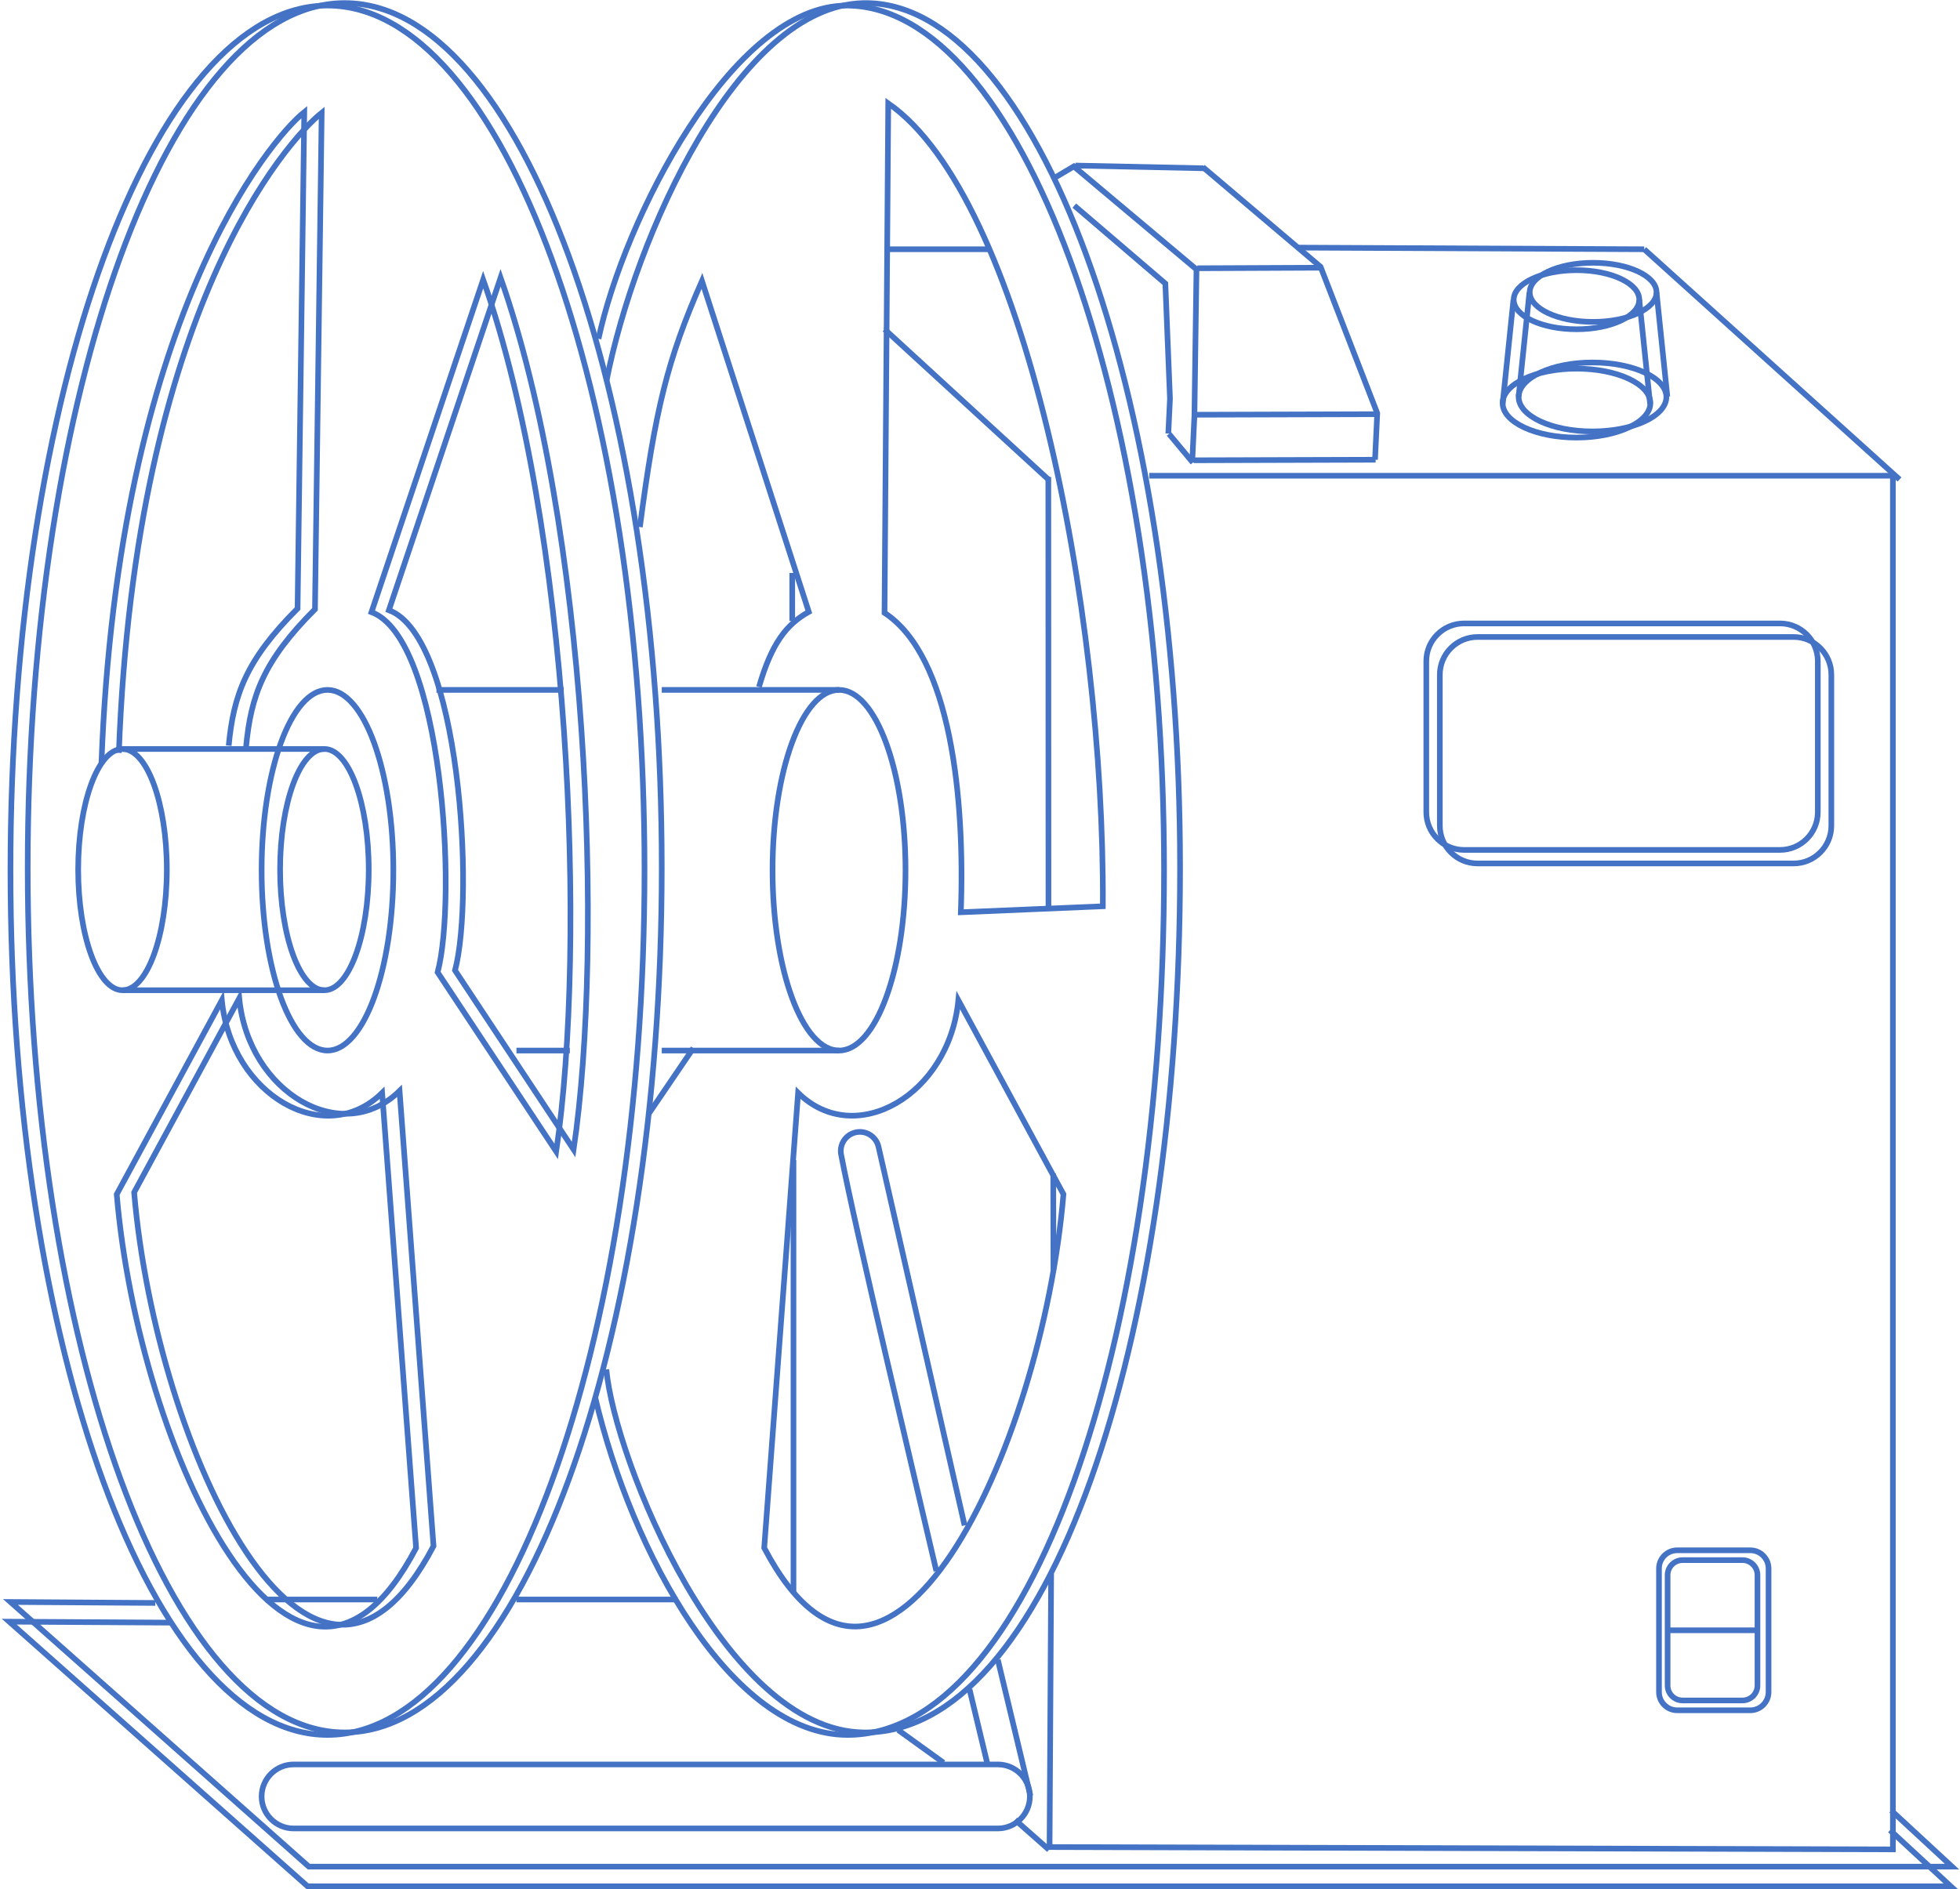 <?xml version="1.0" encoding="UTF-8"?> <svg xmlns="http://www.w3.org/2000/svg" xmlns:xlink="http://www.w3.org/1999/xlink" width="1592" height="1535" xml:space="preserve" overflow="hidden"><defs><clipPath id="clip0"><rect x="2209" y="693" width="1592" height="1535"></rect></clipPath></defs><g clip-path="url(#clip0)" transform="translate(-2209 -693)"><path d="M3751.89 1082.53 3544.5 895.5" stroke="#4472C4" stroke-width="4.583" stroke-miterlimit="8" fill="none" fill-rule="evenodd"></path><path d="M1459.33 0.792 1577 0 1334.66 215 0 215 49.291 169.425" stroke="#4472C4" stroke-width="4.583" stroke-miterlimit="8" fill="none" fill-rule="evenodd" transform="matrix(-1 0 0 1 3794.5 1994.5)"></path><path d="M0 1.325 281 0" stroke="#4472C4" stroke-width="4.583" stroke-miterlimit="8" fill="none" fill-rule="evenodd" transform="matrix(1 0 0 -1 3263.5 895.5)"></path><path d="M3142.46 1079.5 3746.5 1079.5 3746.5 2195.5 3061.5 2193.61C3061.93 2121.78 3062.36 2043.33 3062.79 1971.51" stroke="#4472C4" stroke-width="4.583" stroke-miterlimit="8" fill="none" fill-rule="evenodd"></path><path d="M3033.5 2171.5 3061.04 2195.81" stroke="#4472C4" stroke-width="4.583" stroke-miterlimit="8" fill="none" fill-rule="evenodd"></path><path d="M2695.15 968.229C2715.5 872.354 2803.57 696.627 2897.33 697.504 3036.19 698.802 3154.5 1012.02 3154.5 1400 3154.5 1787.98 3044.52 2102.66 2897.33 2102.5 2803.02 2102.4 2722.12 1954.85 2692.5 1828.49" stroke="#4472C4" stroke-width="4.583" stroke-miterlimit="8" fill="none" fill-rule="evenodd"></path><path d="M3060.53 1082.53 2927.5 960.5" stroke="#4472C4" stroke-width="4.583" stroke-miterlimit="8" fill="none" fill-rule="evenodd"></path><path d="M2217.5 1400C2217.5 1012.02 2332.79 697.5 2475 697.5 2617.21 697.5 2732.5 1012.02 2732.5 1400 2732.5 1787.98 2617.21 2102.5 2475 2102.5 2332.79 2102.5 2217.5 1787.98 2217.5 1400Z" stroke="#4472C4" stroke-width="4.583" stroke-miterlimit="8" fill="none" fill-rule="evenodd"></path><path d="M2421.5 1400C2421.5 1319.09 2445.45 1253.5 2475 1253.5 2504.55 1253.5 2528.5 1319.09 2528.5 1400 2528.5 1480.91 2504.55 1546.5 2475 1546.5 2445.45 1546.5 2421.5 1480.91 2421.5 1400Z" stroke="#4472C4" stroke-width="4.583" stroke-miterlimit="8" fill="none" fill-rule="evenodd"></path><path d="M2836.5 1400C2836.5 1319.09 2860.68 1253.5 2890.5 1253.5 2920.32 1253.5 2944.5 1319.09 2944.5 1400 2944.5 1480.91 2920.32 1546.5 2890.5 1546.5 2860.68 1546.5 2836.5 1480.91 2836.5 1400Z" stroke="#4472C4" stroke-width="4.583" stroke-miterlimit="8" fill="none" fill-rule="evenodd"></path><path d="M0 0 43.35 0" stroke="#4472C4" stroke-width="4.583" stroke-miterlimit="8" fill="none" fill-rule="evenodd" transform="matrix(-1 0 0 1 2671.85 1546.5)"></path><path d="M2666.91 1253.5 2563.5 1253.5" stroke="#4472C4" stroke-width="4.583" stroke-miterlimit="8" fill="none" fill-rule="evenodd"></path><path d="M2272.5 1399.5C2272.5 1345.38 2288.62 1301.5 2308.5 1301.5 2328.38 1301.5 2344.5 1345.38 2344.5 1399.5 2344.5 1453.62 2328.38 1497.5 2308.5 1497.5 2288.62 1497.5 2272.5 1453.62 2272.5 1399.5Z" stroke="#4472C4" stroke-width="4.583" stroke-miterlimit="8" fill="none" fill-rule="evenodd"></path><path d="M2436.5 1399.5C2436.5 1345.38 2452.62 1301.5 2472.5 1301.5 2492.38 1301.5 2508.5 1345.38 2508.5 1399.5 2508.5 1453.62 2492.38 1497.5 2472.5 1497.5 2452.62 1497.5 2436.5 1453.62 2436.5 1399.5Z" stroke="#4472C4" stroke-width="4.583" stroke-miterlimit="8" fill="none" fill-rule="evenodd"></path><path d="M0 0 164.075 0" stroke="#4472C4" stroke-width="4.583" stroke-miterlimit="8" fill="none" fill-rule="evenodd" transform="matrix(-1 0 0 1 2472.57 1497.5)"></path><path d="M0 0 164.075 0" stroke="#4472C4" stroke-width="4.583" stroke-miterlimit="8" fill="none" fill-rule="evenodd" transform="matrix(-1 0 0 1 2472.57 1301.5)"></path><path d="M3489.5 912.5C3517.67 912.5 3540.5 923.245 3540.5 936.5 3540.5 949.755 3517.67 960.5 3489.5 960.5 3461.33 960.5 3438.5 949.755 3438.5 936.5 3438.5 923.245 3461.33 912.5 3489.5 912.5Z" stroke="#4472C4" stroke-width="4.583" stroke-miterlimit="8" fill="none" fill-rule="evenodd"></path><path d="M3489.5 992.5C3522.64 992.5 3549.5 1005.04 3549.5 1020.5 3549.5 1035.96 3522.64 1048.5 3489.5 1048.5 3456.36 1048.5 3429.5 1035.96 3429.5 1020.5 3429.5 1005.04 3456.36 992.5 3489.5 992.5Z" stroke="#4472C4" stroke-width="4.583" stroke-miterlimit="8" fill="none" fill-rule="evenodd"></path><path d="M0 0 8.79 84.735" stroke="#4472C4" stroke-width="4.583" stroke-miterlimit="8" fill="none" fill-rule="evenodd" transform="matrix(1 0 0 -1 3429.5 1021.24)"></path><path d="M3549.29 1021.24 3540.5 936.5" stroke="#4472C4" stroke-width="4.583" stroke-miterlimit="8" fill="none" fill-rule="evenodd"></path><path d="M2701.63 1002.42C2724.64 885.341 2808.42 697.701 2910.23 695.521 3050.15 692.526 3167.5 1010.03 3167.5 1398 3167.5 1785.97 3059.44 2102.82 2910.23 2100.49 2796.78 2098.72 2708.11 1878.66 2701.5 1805.54" stroke="#4472C4" stroke-width="4.583" stroke-miterlimit="8" fill="none" fill-rule="evenodd"></path><path d="M2231.5 1398C2231.5 1010.02 2346.79 695.5 2489 695.5 2631.21 695.5 2746.5 1010.02 2746.5 1398 2746.5 1785.98 2631.21 2100.5 2489 2100.5 2346.79 2100.5 2231.5 1785.98 2231.5 1398Z" stroke="#4472C4" stroke-width="4.583" stroke-miterlimit="8" fill="none" fill-rule="evenodd"></path><path d="M3367.5 1230.17C3367.5 1213.23 3381.23 1199.5 3398.17 1199.5L3654.83 1199.5C3671.77 1199.5 3685.5 1213.23 3685.5 1230.17L3685.5 1352.83C3685.5 1369.77 3671.77 1383.5 3654.83 1383.5L3398.17 1383.5C3381.23 1383.5 3367.5 1369.77 3367.5 1352.83Z" stroke="#4472C4" stroke-width="4.583" stroke-miterlimit="8" fill="none" fill-rule="evenodd"></path><path d="M2969.55 1969.33C2952.64 1896.68 2903.52 1690.54 2892.31 1631.58 2890.39 1623.23 2895.61 1614.9 2903.96 1612.99L2903.96 1612.99C2912.31 1611.07 2920.64 1616.29 2922.56 1624.64L2992.48 1932.29" stroke="#4472C4" stroke-width="4.583" stroke-miterlimit="8" fill="none" fill-rule="evenodd"></path><path d="M2447.5 2178.5C2433.14 2178.5 2421.5 2166.86 2421.5 2152.5L2421.5 2152.5C2421.5 2138.14 2433.14 2126.5 2447.5 2126.5L3019.5 2126.5C3033.86 2126.5 3045.5 2138.14 3045.5 2152.5L3045.5 2152.5C3045.5 2166.86 3033.86 2178.5 3019.5 2178.5Z" stroke="#4472C4" stroke-width="4.583" stroke-miterlimit="8" fill="none" fill-rule="evenodd"></path><path d="M2291.39 1313.37C2304.75 952.582 2428.48 806.143 2456.14 784.042L2450.7 1187.39C2408.66 1229.45 2398.69 1257.88 2394.77 1298.8" stroke="#4472C4" stroke-width="4.583" stroke-miterlimit="8" fill="none" fill-rule="evenodd"></path><path d="M0 232.779C144.354 141.494 458.878 16.823 671.808 0L461.548 192.425C418.36 148.306 221.153 222.523 172.15 261.885L0 232.779Z" stroke="#4472C4" stroke-width="4.583" stroke-miterlimit="8" fill="none" fill-rule="evenodd" transform="matrix(-0.405 -0.914 -0.914 0.405 2873.54 1534.23)"></path><path d="M28.698 186.655C170.132 32.237 433.308-101.518 396.645 107.698L149 383.547C140.206 318.985 52.914 307.204 0 363.584L28.698 186.655Z" stroke="#4472C4" stroke-width="4.583" stroke-miterlimit="8" fill="none" fill-rule="evenodd" transform="matrix(0.792 0.611 0.611 -0.792 2167.03 1793.59)"></path><path d="M2305.54 1304.68C2318.89 943.89 2442.63 806.728 2470.28 784.626L2464.84 1187.98C2422.8 1230.03 2412.83 1258.46 2408.91 1299.38" stroke="#4472C4" stroke-width="4.583" stroke-miterlimit="8" fill="none" fill-rule="evenodd"></path><path d="M28.698 186.655C170.132 32.237 433.308-101.518 396.645 107.698L149 383.547C140.206 318.985 52.914 307.204 0 363.584L28.698 186.655Z" stroke="#4472C4" stroke-width="4.583" stroke-miterlimit="8" fill="none" fill-rule="evenodd" transform="matrix(0.792 0.611 0.611 -0.792 2181.18 1792.02)"></path><path d="M0 232.779C144.354 141.494 458.878 16.823 671.808 0L461.548 192.425C418.36 148.306 221.153 222.523 172.15 261.885L0 232.779Z" stroke="#4472C4" stroke-width="4.583" stroke-miterlimit="8" fill="none" fill-rule="evenodd" transform="matrix(-0.405 -0.914 -0.914 0.405 2887.68 1532.66)"></path><path d="M0 300.145C182.71 139.71 477.182-28.855 607.262 4.185L296.409 277.872C233.886 260.233 138.905 327.93 71.94 390.511L0 300.145Z" stroke="#4472C4" stroke-width="4.583" stroke-miterlimit="8" fill="none" fill-rule="evenodd" transform="matrix(-0.655 -0.755 -0.755 0.655 3331.39 1232.69)"></path><path d="M2728.74 1121.2C2741.28 1025.65 2751 985.302 2779.16 921.242L2865.94 1190.1C2847.82 1200.24 2835.77 1215.55 2825.49 1251.08" stroke="#4472C4" stroke-width="4.583" stroke-miterlimit="8" fill="none" fill-rule="evenodd"></path><path d="M3072.79 1663.25C3055.16 1871.91 2928.52 2138.58 2829.73 1950.55L2857.26 1580.87C2903.67 1626.61 2979.97 1582.61 2987.42 1505.65L3072.79 1663.25Z" stroke="#4472C4" stroke-width="4.583" stroke-miterlimit="8" fill="none" fill-rule="evenodd"></path><path d="M3082.5 827.5 3186.61 829.712" stroke="#4472C4" stroke-width="4.583" stroke-miterlimit="8" fill="none" fill-rule="evenodd"></path><path d="M0 0 100.13 0.439" stroke="#4472C4" stroke-width="4.583" stroke-miterlimit="8" fill="none" fill-rule="evenodd" transform="matrix(1 0 0 -1 3181.5 910.939)"></path><path d="M0 0 147.841 0.439" stroke="#4472C4" stroke-width="4.583" stroke-miterlimit="8" fill="none" fill-rule="evenodd" transform="matrix(1 0 0 -1 3180.5 1029.94)"></path><path d="M0 0 147.841 0.439" stroke="#4472C4" stroke-width="4.583" stroke-miterlimit="8" fill="none" fill-rule="evenodd" transform="matrix(1 0 0 -1 3178.5 1066.94)"></path><path d="M3081.6 860.051 3155.54 923.353 3159.31 1016.84 3157.95 1045.24" stroke="#4472C4" stroke-width="4.583" stroke-miterlimit="8" fill="none" fill-rule="evenodd"></path><path d="M3065.91 837.295 3081.22 828.19 3180.84 911.875 3179.16 1030.82 3177.36 1068.57" stroke="#4472C4" stroke-width="4.583" stroke-miterlimit="8" fill="none" fill-rule="evenodd"></path><path d="M3185.98 828.723 3281.63 909.757 3327.66 1028.7 3325.86 1066.45" stroke="#4472C4" stroke-width="4.583" stroke-miterlimit="8" fill="none" fill-rule="evenodd"></path><path d="M2628.5 1992.5 2759.31 1992.5" stroke="#4472C4" stroke-width="4.583" stroke-miterlimit="8" fill="none" fill-rule="evenodd"></path><path d="M2424.5 1992.5 2515.44 1992.5" stroke="#4472C4" stroke-width="4.583" stroke-miterlimit="8" fill="none" fill-rule="evenodd"></path><path d="M2938.5 2098.5 2975.39 2125.08" stroke="#4472C4" stroke-width="4.583" stroke-miterlimit="8" fill="none" fill-rule="evenodd"></path><path d="M0 0 0 38.976" stroke="#4472C4" stroke-width="4.583" stroke-miterlimit="8" fill="none" fill-rule="evenodd" transform="matrix(1 0 0 -1 2852.5 1197.48)"></path><path d="M0 0 0 350.787" stroke="#4472C4" stroke-width="4.583" stroke-miterlimit="8" fill="none" fill-rule="evenodd" transform="matrix(1 0 0 -1 2853.5 1986.29)"></path><path d="M0 0 84.449 0" stroke="#4472C4" stroke-width="4.583" stroke-miterlimit="8" fill="none" fill-rule="evenodd" transform="matrix(-1 0 0 1 3011.95 895.5)"></path><path d="M3064.5 1646.5 3064.64 1724.45" stroke="#4472C4" stroke-width="4.583" stroke-miterlimit="8" fill="none" fill-rule="evenodd"></path><path d="M0 0 144.159 0" stroke="#4472C4" stroke-width="4.583" stroke-miterlimit="8" fill="none" fill-rule="evenodd" transform="matrix(-1 0 0 1 2890.66 1546.5)"></path><path d="M0 0 144.159 0" stroke="#4472C4" stroke-width="4.583" stroke-miterlimit="8" fill="none" fill-rule="evenodd" transform="matrix(-1 0 0 1 2890.66 1253.5)"></path><path d="M3060.5 1080.5 3060.61 1429.72" stroke="#4472C4" stroke-width="4.583" stroke-miterlimit="8" fill="none" fill-rule="evenodd"></path><path d="M3177.91 1068.83 3158.5 1045.5" stroke="#4472C4" stroke-width="4.583" stroke-miterlimit="8" fill="none" fill-rule="evenodd"></path><path d="M0 0 36.666 53.96" stroke="#4472C4" stroke-width="4.583" stroke-miterlimit="8" fill="none" fill-rule="evenodd" transform="matrix(-1 0 0 1 2772.17 1544.5)"></path><path d="M2996.5 2065.5 3011.16 2126.67" stroke="#4472C4" stroke-width="4.583" stroke-miterlimit="8" fill="none" fill-rule="evenodd"></path><path d="M3019.5 2041.5 3045.96 2151.99" stroke="#4472C4" stroke-width="4.583" stroke-miterlimit="8" fill="none" fill-rule="evenodd"></path><path d="M3556.5 1967.33C3556.5 1959.14 3563.14 1952.5 3571.33 1952.5L3630.67 1952.5C3638.86 1952.5 3645.5 1959.14 3645.5 1967.33L3645.5 2067.67C3645.5 2075.86 3638.86 2082.5 3630.67 2082.5L3571.33 2082.5C3563.14 2082.5 3556.5 2075.86 3556.5 2067.67Z" stroke="#4472C4" stroke-width="4.583" stroke-miterlimit="8" fill="none" fill-rule="evenodd"></path><path d="M3563.5 1972.67C3563.5 1965.95 3568.95 1960.5 3575.67 1960.5L3624.33 1960.5C3631.05 1960.5 3636.5 1965.95 3636.5 1972.67L3636.5 2062.33C3636.5 2069.05 3631.05 2074.5 3624.33 2074.5L3575.67 2074.5C3568.95 2074.5 3563.5 2069.05 3563.5 2062.33Z" stroke="#4472C4" stroke-width="4.583" stroke-miterlimit="8" fill="none" fill-rule="evenodd"></path><path d="M3563.5 2017.5 3636.71 2017.5" stroke="#4472C4" stroke-width="4.583" stroke-miterlimit="8" fill="none" fill-rule="evenodd"></path><path d="M3378.5 1241.17C3378.5 1224.23 3392.23 1210.5 3409.17 1210.5L3665.83 1210.5C3682.77 1210.5 3696.5 1224.23 3696.5 1241.17L3696.5 1363.83C3696.5 1380.77 3682.77 1394.5 3665.83 1394.5L3409.17 1394.5C3392.23 1394.5 3378.5 1380.77 3378.5 1363.83Z" stroke="#4472C4" stroke-width="4.583" stroke-miterlimit="8" fill="none" fill-rule="evenodd"></path><path d="M1444.55 0.792 1577 0 1334.66 215 0 215 49.291 169.424" stroke="#4472C4" stroke-width="4.583" stroke-miterlimit="8" fill="none" fill-rule="evenodd" transform="matrix(-1 0 0 1 3793.5 2010.5)"></path><path d="M3503 906.5C3531.44 906.5 3554.5 917.245 3554.5 930.5 3554.5 943.755 3531.44 954.5 3503 954.5 3474.56 954.5 3451.5 943.755 3451.5 930.5 3451.5 917.245 3474.56 906.5 3503 906.5Z" stroke="#4472C4" stroke-width="4.583" stroke-miterlimit="8" fill="none" fill-rule="evenodd"></path><path d="M3502.5 987.5C3535.64 987.5 3562.5 1000.04 3562.5 1015.5 3562.5 1030.96 3535.64 1043.5 3502.5 1043.5 3469.36 1043.5 3442.5 1030.96 3442.5 1015.5 3442.5 1000.04 3469.36 987.5 3502.5 987.5Z" stroke="#4472C4" stroke-width="4.583" stroke-miterlimit="8" fill="none" fill-rule="evenodd"></path><path d="M0 0 8.79 84.735" stroke="#4472C4" stroke-width="4.583" stroke-miterlimit="8" fill="none" fill-rule="evenodd" transform="matrix(1 0 0 -1 3442.5 1015.24)"></path><path d="M3563.29 1015.24 3554.5 930.5" stroke="#4472C4" stroke-width="4.583" stroke-miterlimit="8" fill="none" fill-rule="evenodd"></path></g></svg> 